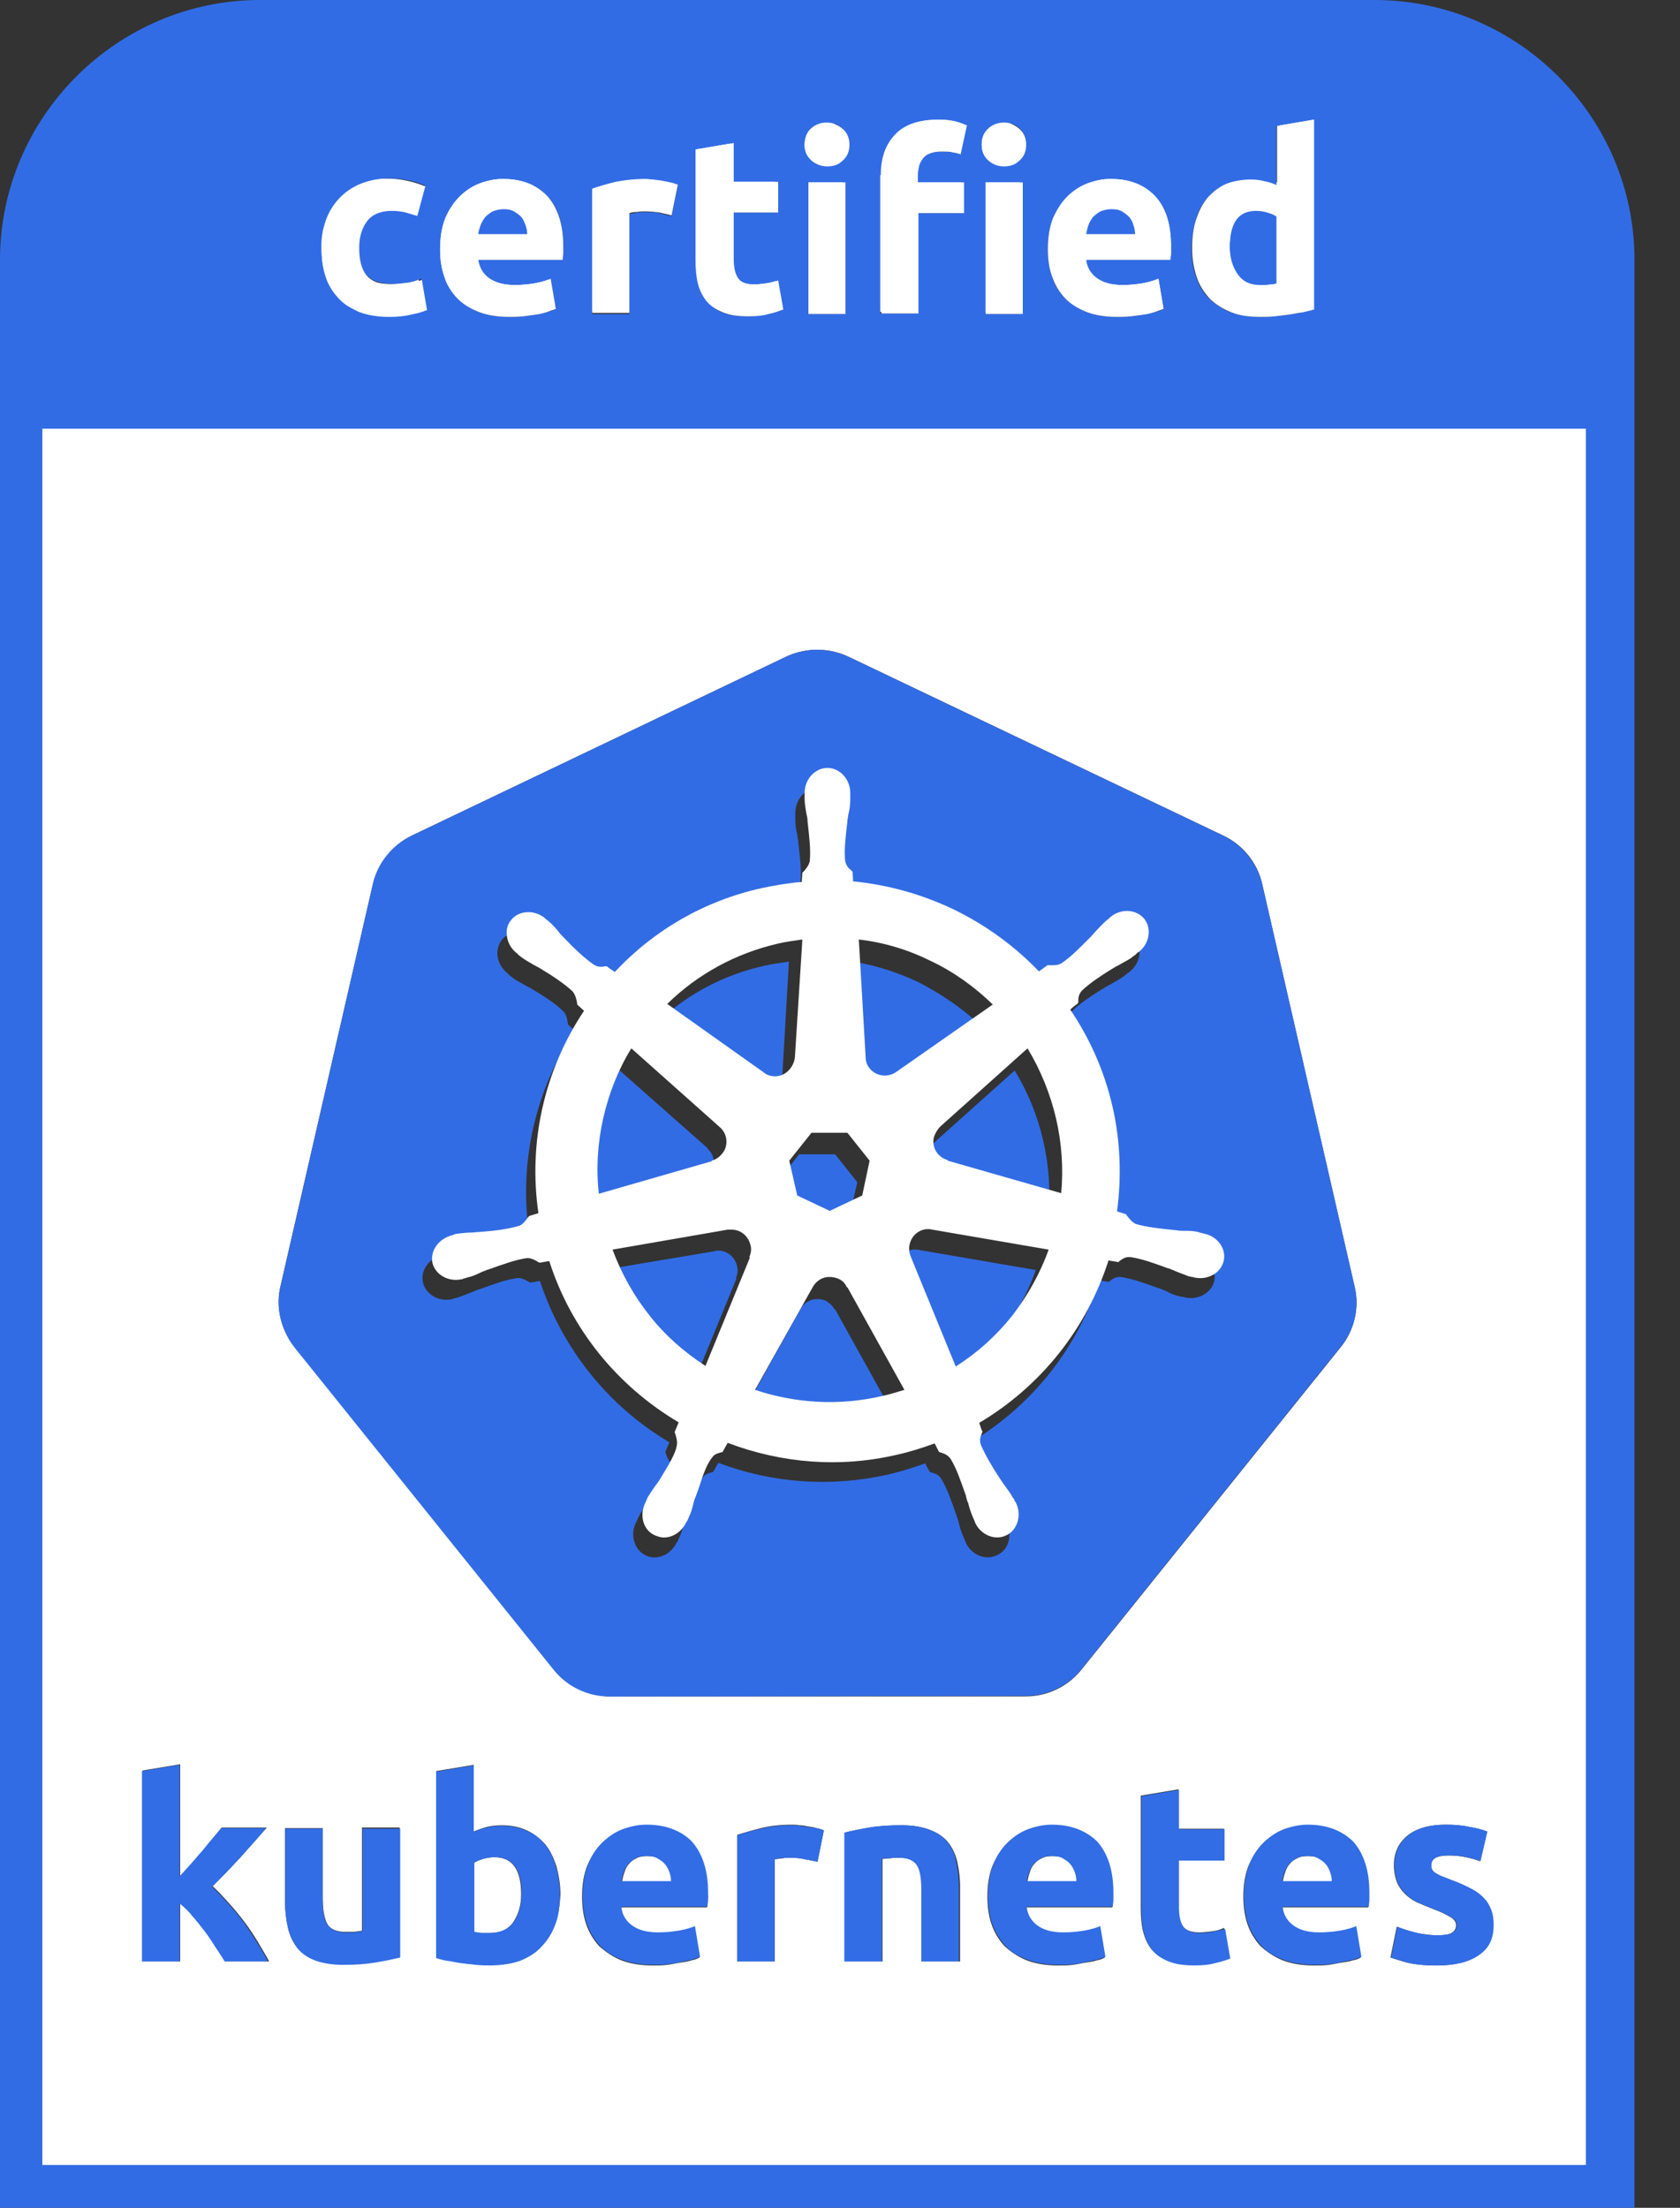 <svg width="35" height="46" viewBox="0 0 35 46" fill="none" xmlns="http://www.w3.org/2000/svg">
<rect x="0" y="0" width="35" height="46" fill="#333333" stroke="none"/>
<path d="M13.862 38.838C13.826 38.791 13.767 38.743 13.707 38.719C13.648 38.684 13.577 38.672 13.482 38.672C13.399 38.672 13.316 38.684 13.256 38.719C13.197 38.743 13.137 38.791 13.102 38.838C13.054 38.886 13.03 38.945 13.007 39.016C12.983 39.076 12.971 39.147 12.959 39.206H14.004C14.004 39.135 13.992 39.076 13.969 39.016C13.933 38.945 13.909 38.886 13.862 38.838ZM10.299 38.696C10.216 38.696 10.132 38.708 10.061 38.731C9.978 38.755 9.919 38.779 9.871 38.814V40.252C9.907 40.263 9.954 40.263 10.014 40.275H10.204C10.417 40.275 10.584 40.204 10.691 40.05C10.797 39.895 10.857 39.705 10.857 39.468C10.857 38.957 10.679 38.696 10.299 38.696ZM22.306 38.838C22.271 38.791 22.211 38.743 22.152 38.719C22.093 38.684 22.021 38.672 21.926 38.672C21.843 38.672 21.76 38.684 21.701 38.719C21.641 38.743 21.582 38.791 21.546 38.838C21.499 38.886 21.475 38.945 21.451 39.016C21.427 39.076 21.416 39.147 21.404 39.206H22.449C22.449 39.135 22.437 39.076 22.413 39.016C22.378 38.945 22.342 38.886 22.306 38.838ZM27.627 38.838C27.592 38.791 27.532 38.743 27.473 38.719C27.414 38.684 27.342 38.672 27.247 38.672C27.164 38.672 27.081 38.684 27.022 38.719C26.962 38.743 26.903 38.791 26.867 38.838C26.82 38.886 26.796 38.945 26.772 39.016C26.748 39.076 26.737 39.147 26.725 39.206H27.77C27.77 39.135 27.758 39.076 27.734 39.016C27.71 38.945 27.675 38.886 27.627 38.838Z" fill="white"/>
<path d="M0.879 8.931V45.108H33.042V8.931H0.879ZM11.533 34.775L6.129 28.053C6.093 28.017 6.069 27.97 6.046 27.934C5.832 27.602 5.749 27.186 5.844 26.794L7.768 18.421C7.875 17.981 8.172 17.613 8.576 17.411L16.379 13.681C16.557 13.598 16.747 13.551 16.949 13.539C17.198 13.527 17.448 13.575 17.673 13.681L25.488 17.411C25.892 17.601 26.201 17.981 26.296 18.421L28.22 26.806C28.327 27.245 28.22 27.708 27.935 28.065L22.531 34.787C22.246 35.143 21.819 35.345 21.367 35.345H12.697C12.245 35.334 11.806 35.132 11.533 34.775ZM4.692 40.868C4.632 40.773 4.573 40.678 4.502 40.571C4.43 40.453 4.359 40.346 4.276 40.239C4.193 40.12 4.11 40.013 4.015 39.918C3.932 39.811 3.837 39.728 3.753 39.657V40.868H2.97V36.889L3.753 36.759V39.087C3.837 39.004 3.908 38.908 3.991 38.825C4.074 38.73 4.157 38.647 4.228 38.552C4.312 38.457 4.383 38.374 4.442 38.291C4.514 38.208 4.573 38.136 4.62 38.077H5.559C5.369 38.291 5.191 38.493 5.012 38.695C4.834 38.885 4.644 39.087 4.43 39.3C4.537 39.395 4.644 39.514 4.763 39.645C4.882 39.776 4.989 39.906 5.096 40.049C5.202 40.191 5.297 40.334 5.381 40.476C5.464 40.619 5.547 40.749 5.606 40.868H4.692ZM8.338 40.773C8.207 40.809 8.029 40.844 7.815 40.88C7.602 40.916 7.376 40.928 7.15 40.928C6.913 40.928 6.711 40.892 6.556 40.833C6.402 40.773 6.283 40.678 6.188 40.571C6.093 40.453 6.034 40.322 5.998 40.156C5.963 40.001 5.939 39.823 5.939 39.633V38.089H6.723V39.538C6.723 39.787 6.758 39.977 6.818 40.084C6.877 40.191 7.008 40.251 7.198 40.251H7.376C7.435 40.239 7.495 40.239 7.542 40.227V38.077H8.326V40.773H8.338ZM11.569 40.084C11.509 40.262 11.414 40.417 11.284 40.547C11.165 40.678 11.01 40.773 10.832 40.844C10.654 40.916 10.452 40.939 10.215 40.939C10.12 40.939 10.024 40.939 9.918 40.928C9.811 40.916 9.716 40.916 9.609 40.892C9.514 40.88 9.419 40.856 9.324 40.844C9.229 40.821 9.146 40.797 9.086 40.785V36.901L9.87 36.771V38.16C9.953 38.125 10.048 38.089 10.143 38.065C10.238 38.041 10.345 38.03 10.452 38.03C10.654 38.03 10.82 38.065 10.975 38.136C11.129 38.208 11.248 38.303 11.355 38.422C11.462 38.552 11.533 38.706 11.592 38.885C11.64 39.063 11.675 39.253 11.675 39.479C11.664 39.704 11.628 39.906 11.569 40.084ZM14.74 39.597C14.74 39.645 14.728 39.692 14.728 39.74H12.934C12.946 39.906 13.029 40.025 13.16 40.132C13.291 40.227 13.469 40.274 13.694 40.274C13.837 40.274 13.98 40.262 14.122 40.239C14.265 40.215 14.383 40.179 14.467 40.144L14.573 40.785C14.526 40.809 14.478 40.833 14.407 40.844C14.336 40.868 14.253 40.88 14.17 40.892C14.086 40.904 13.992 40.928 13.896 40.939C13.801 40.951 13.694 40.951 13.6 40.951C13.35 40.951 13.136 40.916 12.946 40.844C12.768 40.773 12.614 40.666 12.483 40.547C12.364 40.417 12.269 40.262 12.21 40.084C12.15 39.906 12.127 39.716 12.127 39.514C12.127 39.265 12.162 39.051 12.234 38.873C12.317 38.683 12.412 38.528 12.531 38.41C12.649 38.291 12.792 38.196 12.958 38.125C13.124 38.065 13.291 38.03 13.457 38.03C13.849 38.03 14.17 38.148 14.395 38.398C14.621 38.635 14.74 38.992 14.74 39.467C14.752 39.49 14.752 39.538 14.74 39.597ZM17.032 38.79C16.961 38.778 16.878 38.754 16.783 38.742C16.688 38.718 16.581 38.706 16.474 38.706C16.426 38.706 16.367 38.706 16.296 38.718C16.224 38.73 16.177 38.73 16.141 38.742V40.868H15.357V38.231C15.5 38.184 15.666 38.136 15.856 38.089C16.046 38.041 16.26 38.018 16.497 38.018C16.545 38.018 16.593 38.018 16.652 38.03C16.711 38.03 16.771 38.041 16.83 38.053C16.89 38.065 16.949 38.065 17.008 38.089C17.068 38.101 17.115 38.113 17.163 38.136L17.032 38.79ZM19.989 40.868H19.206V39.395C19.206 39.146 19.17 38.956 19.11 38.861C19.039 38.754 18.921 38.706 18.73 38.706C18.671 38.706 18.612 38.706 18.552 38.718C18.493 38.718 18.433 38.73 18.386 38.73V40.868H17.602V38.184C17.733 38.148 17.911 38.113 18.125 38.077C18.338 38.041 18.564 38.03 18.79 38.03C19.027 38.03 19.217 38.065 19.372 38.125C19.526 38.184 19.657 38.267 19.752 38.386C19.847 38.505 19.906 38.635 19.942 38.79C19.977 38.944 20.001 39.122 20.001 39.312V40.868H19.989ZM23.184 39.597C23.184 39.645 23.172 39.692 23.172 39.74H21.379C21.391 39.906 21.474 40.025 21.605 40.132C21.735 40.227 21.913 40.274 22.139 40.274C22.282 40.274 22.424 40.262 22.567 40.239C22.709 40.215 22.828 40.179 22.911 40.144L23.018 40.785C22.971 40.809 22.923 40.833 22.852 40.844C22.78 40.868 22.697 40.88 22.614 40.892C22.531 40.904 22.436 40.928 22.341 40.939C22.246 40.951 22.139 40.951 22.044 40.951C21.795 40.951 21.581 40.916 21.391 40.844C21.213 40.773 21.058 40.666 20.928 40.547C20.809 40.417 20.714 40.262 20.654 40.084C20.595 39.906 20.571 39.716 20.571 39.514C20.571 39.265 20.607 39.051 20.678 38.873C20.761 38.683 20.856 38.528 20.975 38.41C21.094 38.291 21.236 38.196 21.403 38.125C21.569 38.065 21.735 38.03 21.902 38.03C22.294 38.03 22.614 38.148 22.84 38.398C23.066 38.635 23.184 38.992 23.184 39.467V39.597ZM25.299 40.892C25.18 40.916 25.037 40.939 24.871 40.939C24.657 40.939 24.479 40.916 24.336 40.856C24.194 40.797 24.087 40.714 23.992 40.619C23.909 40.512 23.849 40.381 23.814 40.239C23.778 40.096 23.766 39.93 23.766 39.752V37.412L24.55 37.281V38.101H25.5V38.754H24.55V39.728C24.55 39.894 24.574 40.025 24.633 40.12C24.693 40.215 24.811 40.262 24.99 40.262C25.073 40.262 25.156 40.251 25.251 40.239C25.346 40.227 25.429 40.203 25.5 40.167L25.607 40.785C25.524 40.833 25.417 40.868 25.299 40.892ZM28.517 39.597C28.517 39.645 28.505 39.692 28.505 39.74H26.712C26.724 39.906 26.807 40.025 26.938 40.132C27.068 40.227 27.246 40.274 27.472 40.274C27.614 40.274 27.757 40.262 27.899 40.239C28.042 40.215 28.161 40.179 28.244 40.144L28.351 40.785C28.303 40.809 28.256 40.833 28.185 40.844C28.113 40.868 28.03 40.88 27.947 40.892C27.864 40.904 27.769 40.928 27.674 40.939C27.579 40.951 27.472 40.951 27.377 40.951C27.128 40.951 26.914 40.916 26.724 40.844C26.546 40.773 26.391 40.666 26.261 40.547C26.142 40.417 26.047 40.262 25.987 40.084C25.928 39.906 25.904 39.716 25.904 39.514C25.904 39.265 25.94 39.051 26.011 38.873C26.094 38.683 26.189 38.528 26.308 38.41C26.427 38.291 26.569 38.196 26.736 38.125C26.902 38.065 27.068 38.03 27.234 38.03C27.626 38.03 27.947 38.148 28.173 38.398C28.398 38.635 28.517 38.992 28.517 39.467V39.597ZM30.798 40.737C30.596 40.88 30.299 40.951 29.93 40.951C29.681 40.951 29.479 40.928 29.313 40.892C29.147 40.844 29.04 40.809 28.968 40.785L29.099 40.144C29.23 40.191 29.372 40.239 29.515 40.274C29.657 40.298 29.8 40.322 29.93 40.322C30.073 40.322 30.18 40.31 30.239 40.274C30.299 40.239 30.334 40.191 30.334 40.108C30.334 40.049 30.299 39.989 30.216 39.942C30.132 39.894 30.026 39.835 29.859 39.776C29.741 39.728 29.622 39.681 29.515 39.633C29.42 39.586 29.337 39.526 29.265 39.455C29.194 39.383 29.135 39.3 29.099 39.205C29.064 39.11 29.04 38.992 29.04 38.861C29.04 38.6 29.135 38.398 29.325 38.243C29.515 38.089 29.788 38.018 30.121 38.018C30.287 38.018 30.453 38.03 30.608 38.065C30.762 38.089 30.881 38.125 30.976 38.16L30.833 38.778C30.738 38.742 30.643 38.718 30.536 38.695C30.429 38.671 30.311 38.659 30.18 38.659C29.93 38.659 29.812 38.73 29.812 38.861C29.812 38.897 29.812 38.92 29.824 38.944C29.835 38.968 29.859 38.992 29.883 39.015C29.919 39.039 29.954 39.063 30.014 39.087C30.073 39.11 30.144 39.134 30.227 39.17C30.406 39.229 30.548 39.3 30.655 39.36C30.774 39.419 30.857 39.49 30.916 39.562C30.988 39.633 31.035 39.716 31.059 39.799C31.083 39.882 31.106 39.989 31.106 40.108C31.106 40.381 31 40.595 30.798 40.737Z" fill="white"/>
<path d="M26.32 5.915C26.391 5.915 26.45 5.915 26.51 5.903C26.569 5.903 26.617 5.891 26.652 5.879V4.477C26.605 4.442 26.545 4.418 26.462 4.394C26.379 4.371 26.308 4.359 26.225 4.359C25.857 4.359 25.678 4.608 25.678 5.107C25.678 5.345 25.738 5.535 25.845 5.689C25.94 5.831 26.106 5.915 26.32 5.915ZM10.891 4.668C10.868 4.608 10.844 4.549 10.808 4.501C10.773 4.454 10.713 4.418 10.654 4.382C10.594 4.347 10.523 4.335 10.428 4.335C10.345 4.335 10.262 4.347 10.202 4.382C10.143 4.406 10.084 4.454 10.048 4.501C10.001 4.549 9.977 4.608 9.953 4.668C9.929 4.727 9.917 4.798 9.906 4.858H10.927C10.915 4.798 10.903 4.727 10.891 4.668ZM23.635 4.668C23.612 4.608 23.588 4.549 23.552 4.501C23.517 4.454 23.457 4.418 23.398 4.382C23.338 4.347 23.267 4.335 23.172 4.335C23.089 4.335 23.006 4.347 22.947 4.382C22.887 4.406 22.828 4.454 22.792 4.501C22.745 4.549 22.721 4.608 22.697 4.668C22.673 4.727 22.662 4.798 22.65 4.858H23.671C23.659 4.798 23.647 4.727 23.635 4.668Z" fill="#326CE5"/>
<path d="M6.961 6.167C7.08 6.297 7.223 6.392 7.401 6.475C7.579 6.547 7.793 6.582 8.042 6.582C8.209 6.582 8.351 6.57 8.494 6.535C8.624 6.511 8.743 6.475 8.826 6.44L8.719 5.81C8.624 5.846 8.529 5.882 8.422 5.893C8.315 5.905 8.209 5.917 8.125 5.917C7.864 5.917 7.674 5.846 7.567 5.715C7.46 5.585 7.413 5.395 7.413 5.145C7.413 4.908 7.472 4.729 7.579 4.587C7.686 4.444 7.864 4.373 8.09 4.373C8.197 4.373 8.292 4.385 8.387 4.409C8.47 4.433 8.553 4.456 8.624 4.48L8.791 3.862C8.672 3.815 8.553 3.779 8.434 3.756C8.315 3.732 8.185 3.72 8.03 3.72C7.805 3.72 7.615 3.756 7.437 3.839C7.258 3.91 7.116 4.017 6.997 4.147C6.878 4.278 6.783 4.433 6.724 4.611C6.665 4.789 6.629 4.967 6.629 5.169C6.629 5.371 6.653 5.561 6.712 5.739C6.76 5.882 6.843 6.036 6.961 6.167ZM9.456 6.167C9.574 6.297 9.729 6.392 9.907 6.464C10.085 6.535 10.299 6.57 10.548 6.57C10.643 6.57 10.738 6.57 10.845 6.559C10.94 6.547 11.035 6.535 11.118 6.523C11.202 6.511 11.285 6.487 11.356 6.464C11.427 6.44 11.487 6.416 11.522 6.404L11.415 5.775C11.332 5.81 11.213 5.846 11.083 5.87C10.94 5.893 10.81 5.905 10.667 5.905C10.441 5.905 10.263 5.858 10.133 5.763C10.002 5.668 9.931 5.537 9.907 5.383H11.665C11.665 5.335 11.677 5.288 11.677 5.24V5.098C11.677 4.634 11.57 4.29 11.344 4.052C11.118 3.815 10.81 3.696 10.418 3.696C10.251 3.696 10.085 3.732 9.931 3.791C9.776 3.851 9.634 3.946 9.515 4.064C9.396 4.183 9.301 4.338 9.218 4.516C9.147 4.694 9.111 4.908 9.111 5.157C9.111 5.359 9.135 5.549 9.194 5.715C9.242 5.893 9.337 6.048 9.456 6.167ZM9.943 4.67C9.966 4.611 10.002 4.551 10.038 4.504C10.085 4.456 10.133 4.421 10.192 4.385C10.251 4.361 10.335 4.338 10.418 4.338C10.513 4.338 10.584 4.349 10.643 4.385C10.703 4.421 10.75 4.456 10.798 4.504C10.833 4.551 10.869 4.611 10.881 4.67C10.905 4.729 10.916 4.801 10.916 4.86H9.895C9.907 4.801 9.931 4.729 9.943 4.67ZM13.054 4.409C13.09 4.397 13.138 4.385 13.209 4.385C13.28 4.373 13.339 4.373 13.387 4.373C13.494 4.373 13.601 4.385 13.684 4.397C13.779 4.421 13.862 4.433 13.933 4.456L14.064 3.815C14.017 3.803 13.969 3.779 13.91 3.767L13.731 3.732C13.672 3.72 13.613 3.72 13.553 3.708C13.494 3.708 13.446 3.696 13.399 3.696C13.161 3.696 12.959 3.72 12.769 3.756C12.579 3.803 12.413 3.851 12.282 3.898V6.487H13.054V4.409ZM14.67 6.238C14.753 6.345 14.86 6.416 15.002 6.475C15.145 6.535 15.311 6.559 15.525 6.559C15.691 6.559 15.834 6.547 15.952 6.511C16.071 6.487 16.166 6.452 16.261 6.416L16.154 5.81C16.083 5.834 16 5.858 15.917 5.87C15.834 5.882 15.739 5.893 15.655 5.893C15.477 5.893 15.37 5.846 15.311 5.751C15.252 5.656 15.228 5.525 15.228 5.359V4.409H16.154V3.767H15.228V2.96L14.456 3.09V5.395C14.456 5.573 14.468 5.727 14.503 5.882C14.527 6.012 14.587 6.143 14.67 6.238ZM16.784 3.767H17.556V6.511H16.784V3.767ZM17.164 3.435C17.294 3.435 17.401 3.399 17.485 3.316C17.58 3.233 17.627 3.126 17.627 2.984C17.627 2.841 17.58 2.734 17.485 2.651C17.39 2.568 17.283 2.532 17.164 2.532C17.033 2.532 16.926 2.568 16.843 2.651C16.748 2.734 16.701 2.841 16.701 2.984C16.701 3.126 16.748 3.233 16.843 3.316C16.938 3.399 17.045 3.435 17.164 3.435ZM20.858 3.435C20.988 3.435 21.095 3.399 21.178 3.316C21.273 3.233 21.321 3.126 21.321 2.984C21.321 2.841 21.273 2.734 21.178 2.651C21.083 2.568 20.976 2.532 20.858 2.532C20.739 2.532 20.62 2.568 20.537 2.651C20.442 2.734 20.395 2.841 20.395 2.984C20.395 3.126 20.442 3.233 20.537 3.316C20.62 3.399 20.727 3.435 20.858 3.435ZM20.466 3.767H21.238V6.511H20.466V3.767ZM19.064 4.409H20.026V3.767H19.064V3.637C19.064 3.566 19.076 3.494 19.088 3.435C19.1 3.375 19.136 3.316 19.171 3.269C19.207 3.221 19.254 3.185 19.326 3.162C19.385 3.138 19.468 3.126 19.563 3.126C19.634 3.126 19.706 3.126 19.765 3.138C19.836 3.15 19.896 3.162 19.955 3.185L20.086 2.58C20.014 2.556 19.943 2.52 19.848 2.497C19.753 2.473 19.634 2.461 19.492 2.461C19.1 2.461 18.803 2.568 18.601 2.77C18.399 2.984 18.304 3.257 18.304 3.613V6.499H19.076V4.409H19.064ZM22.2 6.167C22.319 6.297 22.473 6.392 22.651 6.464C22.829 6.535 23.043 6.57 23.293 6.57C23.387 6.57 23.483 6.57 23.589 6.559C23.684 6.547 23.779 6.535 23.863 6.523C23.946 6.511 24.029 6.487 24.1 6.464C24.171 6.44 24.231 6.416 24.266 6.404L24.16 5.775C24.076 5.81 23.958 5.846 23.827 5.87C23.684 5.893 23.554 5.905 23.411 5.905C23.186 5.905 23.007 5.858 22.877 5.763C22.746 5.668 22.675 5.537 22.651 5.383H24.397C24.397 5.335 24.409 5.288 24.409 5.24V5.098C24.409 4.634 24.29 4.29 24.076 4.052C23.851 3.815 23.542 3.696 23.15 3.696C22.984 3.696 22.817 3.732 22.663 3.791C22.509 3.851 22.366 3.946 22.247 4.064C22.128 4.183 22.034 4.338 21.95 4.516C21.879 4.694 21.843 4.908 21.843 5.157C21.843 5.359 21.867 5.549 21.927 5.715C21.986 5.893 22.081 6.048 22.2 6.167ZM22.687 4.67C22.71 4.611 22.746 4.551 22.782 4.504C22.829 4.456 22.877 4.421 22.936 4.385C22.995 4.361 23.079 4.338 23.162 4.338C23.257 4.338 23.328 4.349 23.387 4.385C23.447 4.421 23.494 4.456 23.542 4.504C23.578 4.551 23.613 4.611 23.625 4.67C23.649 4.729 23.661 4.801 23.661 4.86H22.639C22.651 4.801 22.663 4.729 22.687 4.67ZM25.264 6.19C25.383 6.309 25.537 6.404 25.715 6.475C25.894 6.547 26.096 6.57 26.321 6.57C26.416 6.57 26.511 6.57 26.618 6.559C26.725 6.547 26.82 6.535 26.915 6.523C27.01 6.511 27.105 6.487 27.2 6.475C27.295 6.452 27.366 6.44 27.438 6.416V2.461L26.666 2.592V3.827C26.582 3.791 26.487 3.756 26.404 3.744C26.321 3.72 26.226 3.708 26.119 3.708C25.929 3.708 25.751 3.744 25.597 3.803C25.442 3.874 25.323 3.969 25.217 4.088C25.11 4.219 25.038 4.361 24.979 4.539C24.92 4.718 24.896 4.92 24.896 5.145C24.896 5.359 24.931 5.561 24.991 5.739C25.05 5.917 25.133 6.072 25.264 6.19ZM26.226 4.361C26.309 4.361 26.381 4.373 26.464 4.397C26.547 4.421 26.606 4.444 26.654 4.48V5.893C26.618 5.905 26.571 5.905 26.511 5.917C26.452 5.917 26.392 5.929 26.321 5.929C26.107 5.929 25.953 5.858 25.846 5.715C25.739 5.573 25.68 5.383 25.68 5.133C25.68 4.611 25.858 4.361 26.226 4.361Z" fill="white"/>
<path d="M20.819 27.839C21.151 27.423 21.401 26.96 21.579 26.461L19.156 26.045C19.12 26.033 19.096 26.033 19.061 26.033C19.001 26.033 18.954 26.045 18.906 26.069C18.704 26.164 18.621 26.402 18.704 26.604L19.643 28.884C20.094 28.623 20.498 28.266 20.819 27.839ZM14.417 28.896L15.343 26.639L15.331 26.627C15.367 26.544 15.379 26.461 15.355 26.378C15.308 26.188 15.153 26.057 14.963 26.057C14.94 26.057 14.916 26.057 14.892 26.069L12.481 26.473C12.659 26.972 12.92 27.447 13.265 27.863C13.585 28.266 13.977 28.611 14.417 28.896ZM13.633 21.366L15.64 22.791C15.711 22.838 15.795 22.874 15.878 22.874C16.092 22.874 16.282 22.708 16.282 22.482H16.294L16.436 20.035C16.27 20.059 16.103 20.083 15.937 20.119C15.07 20.309 14.262 20.736 13.633 21.366ZM19.132 20.463C18.657 20.237 18.146 20.083 17.624 20.012L17.766 22.458C17.766 22.541 17.802 22.625 17.849 22.696C17.992 22.862 18.229 22.898 18.408 22.767H18.419L20.415 21.354C20.035 20.997 19.595 20.701 19.132 20.463ZM19.192 24.145C19.144 24.359 19.275 24.573 19.477 24.632V24.644L21.84 25.321C21.888 24.798 21.852 24.276 21.733 23.765C21.614 23.242 21.413 22.755 21.139 22.304L19.322 23.931C19.263 23.979 19.215 24.062 19.192 24.145ZM18.111 29.549C18.277 29.513 18.431 29.466 18.586 29.418L17.398 27.28H17.386C17.351 27.209 17.279 27.15 17.208 27.102C17.149 27.079 17.089 27.067 17.03 27.067H17.018C16.875 27.067 16.745 27.15 16.674 27.28L15.486 29.418C16.329 29.692 17.232 29.739 18.111 29.549ZM12.897 22.292C12.623 22.744 12.421 23.218 12.315 23.729C12.196 24.252 12.16 24.786 12.22 25.321L14.571 24.644V24.632C14.654 24.608 14.726 24.561 14.785 24.489C14.916 24.323 14.904 24.074 14.738 23.931V23.919L12.897 22.292ZM16.65 24.05L16.187 24.632L16.353 25.356L17.03 25.689L17.695 25.356L17.861 24.632L17.398 24.05H16.65Z" fill="#326CE5"/>
<path d="M21.367 35.335C21.818 35.335 22.246 35.133 22.531 34.777L27.935 28.055C28.22 27.698 28.327 27.235 28.22 26.796L26.296 18.422C26.189 17.983 25.892 17.615 25.488 17.413L17.673 13.683C17.448 13.576 17.198 13.529 16.949 13.541C16.747 13.553 16.557 13.6 16.379 13.683L8.575 17.413C8.172 17.603 7.863 17.983 7.768 18.422L5.844 26.808C5.749 27.2 5.832 27.603 6.046 27.948C6.069 27.983 6.105 28.031 6.129 28.067L11.533 34.789C11.818 35.145 12.245 35.347 12.697 35.347L21.367 35.335ZM13.861 30.252L13.944 30.05C12.661 29.29 11.711 28.09 11.248 26.689L11.046 26.724C11.034 26.724 11.034 26.712 11.022 26.712C10.963 26.677 10.868 26.617 10.773 26.629C10.523 26.665 10.274 26.76 9.977 26.867H9.965C9.917 26.891 9.87 26.903 9.822 26.926C9.727 26.962 9.644 26.998 9.537 27.033C9.514 27.045 9.478 27.045 9.454 27.057C9.442 27.057 9.431 27.057 9.419 27.069C9.145 27.128 8.872 26.974 8.813 26.724C8.754 26.475 8.932 26.214 9.217 26.154C9.229 26.154 9.241 26.154 9.252 26.142C9.288 26.131 9.312 26.131 9.336 26.119C9.442 26.095 9.537 26.095 9.632 26.095C9.68 26.095 9.727 26.095 9.787 26.083H9.799C10.119 26.047 10.393 26.024 10.63 25.952C10.701 25.929 10.761 25.846 10.808 25.774L10.832 25.75L11.022 25.691C10.808 24.218 11.153 22.722 11.972 21.475L11.83 21.344V21.32C11.818 21.249 11.806 21.142 11.735 21.071C11.556 20.893 11.319 20.75 11.046 20.584C10.998 20.56 10.951 20.537 10.915 20.513C10.832 20.465 10.749 20.43 10.666 20.358C10.642 20.346 10.618 20.323 10.595 20.299C10.583 20.287 10.571 20.287 10.571 20.275C10.464 20.192 10.393 20.073 10.369 19.943C10.345 19.812 10.381 19.681 10.452 19.586C10.535 19.479 10.666 19.42 10.808 19.42H10.82C10.939 19.42 11.058 19.468 11.153 19.539C11.165 19.551 11.177 19.551 11.177 19.562C11.2 19.586 11.236 19.61 11.248 19.622C11.331 19.693 11.39 19.764 11.45 19.836C11.485 19.871 11.509 19.907 11.545 19.943L11.556 19.954C11.782 20.18 11.972 20.37 12.174 20.513C12.269 20.572 12.34 20.56 12.412 20.548H12.447C12.471 20.572 12.566 20.631 12.614 20.667C13.433 19.788 14.49 19.194 15.666 18.921C15.939 18.862 16.224 18.814 16.509 18.791L16.521 18.601C16.581 18.541 16.652 18.458 16.676 18.363C16.699 18.113 16.664 17.84 16.628 17.52V17.508C16.616 17.46 16.616 17.413 16.604 17.365C16.581 17.27 16.569 17.175 16.569 17.068V16.938C16.569 16.653 16.782 16.415 17.044 16.415C17.305 16.415 17.519 16.653 17.519 16.938V17.068C17.519 17.175 17.495 17.27 17.483 17.365C17.471 17.413 17.459 17.46 17.459 17.508V17.532C17.424 17.84 17.388 18.113 17.412 18.351C17.424 18.458 17.483 18.506 17.543 18.553L17.566 18.577C17.566 18.612 17.578 18.719 17.578 18.779C18.315 18.85 19.027 19.04 19.692 19.372C20.358 19.693 20.951 20.121 21.45 20.655L21.628 20.525H21.652C21.723 20.525 21.83 20.537 21.913 20.489C22.115 20.346 22.305 20.156 22.531 19.931L22.543 19.919C22.578 19.883 22.614 19.848 22.638 19.812C22.697 19.741 22.768 19.669 22.852 19.598C22.875 19.586 22.899 19.562 22.923 19.539C22.935 19.527 22.947 19.527 22.947 19.515C23.172 19.337 23.493 19.349 23.647 19.562C23.814 19.764 23.754 20.073 23.529 20.251C23.517 20.263 23.505 20.263 23.493 20.275C23.469 20.299 23.445 20.311 23.422 20.334C23.339 20.394 23.256 20.441 23.172 20.489C23.125 20.513 23.089 20.537 23.042 20.56C22.768 20.727 22.531 20.881 22.353 21.047C22.282 21.13 22.27 21.202 22.27 21.273V21.308C22.258 21.32 22.234 21.344 22.198 21.368C22.163 21.392 22.127 21.427 22.103 21.451C22.519 22.069 22.816 22.746 22.982 23.47C23.149 24.195 23.184 24.919 23.077 25.655L23.267 25.715C23.267 25.715 23.279 25.727 23.279 25.739C23.315 25.798 23.374 25.893 23.469 25.917C23.707 25.988 23.98 26.024 24.301 26.047H24.312C24.36 26.047 24.419 26.059 24.467 26.059C24.562 26.059 24.657 26.071 24.764 26.083C24.788 26.083 24.823 26.095 24.847 26.107C24.871 26.107 24.883 26.119 24.895 26.119C25.168 26.19 25.346 26.439 25.298 26.689C25.239 26.938 24.966 27.093 24.693 27.033C24.681 27.033 24.669 27.021 24.645 27.021C24.621 27.021 24.586 27.009 24.574 27.009C24.467 26.986 24.384 26.95 24.301 26.903C24.253 26.879 24.206 26.867 24.158 26.843H24.146C23.849 26.736 23.588 26.641 23.351 26.606H23.327C23.232 26.606 23.184 26.641 23.125 26.689C23.113 26.701 23.101 26.701 23.101 26.712C23.065 26.701 22.97 26.689 22.899 26.677C22.674 27.378 22.329 28.031 21.866 28.613C21.403 29.195 20.844 29.682 20.203 30.062C20.215 30.074 20.215 30.098 20.227 30.121C20.251 30.169 20.262 30.228 20.274 30.24C20.274 30.252 20.262 30.264 20.262 30.276C20.239 30.347 20.203 30.418 20.239 30.513C20.334 30.751 20.476 30.988 20.654 31.25C20.678 31.297 20.714 31.333 20.738 31.368C20.797 31.451 20.844 31.523 20.904 31.618C20.916 31.642 20.928 31.677 20.951 31.701C20.963 31.713 20.963 31.725 20.975 31.737C21.094 31.998 21.011 32.295 20.773 32.402C20.654 32.461 20.524 32.461 20.405 32.414C20.286 32.366 20.179 32.271 20.12 32.14C20.12 32.129 20.108 32.117 20.108 32.105C20.096 32.069 20.072 32.045 20.072 32.022C20.025 31.927 20.001 31.832 19.977 31.737C19.965 31.689 19.954 31.642 19.93 31.594V31.582C19.823 31.285 19.74 31.024 19.609 30.81C19.55 30.715 19.479 30.703 19.407 30.68C19.395 30.68 19.384 30.668 19.372 30.668C19.36 30.656 19.348 30.62 19.324 30.584C19.3 30.549 19.288 30.513 19.277 30.489C19.015 30.584 18.742 30.668 18.481 30.727C17.305 30.988 16.094 30.905 14.965 30.478L14.858 30.668C14.787 30.691 14.704 30.703 14.656 30.763C14.538 30.905 14.466 31.107 14.395 31.321C14.36 31.416 14.336 31.511 14.3 31.594C14.288 31.642 14.276 31.689 14.253 31.737C14.229 31.832 14.205 31.915 14.158 32.022C14.146 32.045 14.134 32.069 14.122 32.105C14.11 32.117 14.11 32.129 14.098 32.14C14.003 32.33 13.825 32.449 13.635 32.449C13.576 32.449 13.504 32.437 13.445 32.402C13.219 32.295 13.124 31.986 13.243 31.737C13.255 31.725 13.255 31.713 13.267 31.689C13.279 31.665 13.291 31.63 13.303 31.606C13.35 31.511 13.409 31.44 13.469 31.357C13.492 31.321 13.528 31.273 13.552 31.238C13.742 30.953 13.884 30.703 13.979 30.478C13.92 30.43 13.884 30.323 13.861 30.252Z" fill="#326CE5"/>
<path d="M13.747 30.823C13.723 30.87 13.687 30.906 13.664 30.941C13.604 31.024 13.557 31.096 13.497 31.191C13.485 31.215 13.473 31.238 13.462 31.274C13.45 31.286 13.45 31.31 13.438 31.322C13.319 31.583 13.402 31.88 13.64 31.987C13.699 32.01 13.758 32.034 13.83 32.034C14.02 32.034 14.198 31.915 14.293 31.725C14.293 31.713 14.305 31.701 14.317 31.69C14.329 31.666 14.341 31.63 14.352 31.607C14.4 31.512 14.424 31.416 14.447 31.322C14.459 31.274 14.471 31.226 14.495 31.179C14.53 31.084 14.566 30.989 14.59 30.906C14.661 30.692 14.732 30.49 14.851 30.348C14.899 30.288 14.97 30.276 15.053 30.253L15.16 30.062C16.288 30.49 17.5 30.585 18.676 30.312C18.949 30.253 19.21 30.169 19.471 30.074C19.483 30.098 19.507 30.134 19.519 30.169C19.543 30.205 19.555 30.241 19.566 30.253C19.578 30.253 19.59 30.264 19.602 30.264C19.673 30.288 19.745 30.312 19.804 30.395C19.935 30.609 20.018 30.87 20.125 31.167V31.179C20.137 31.226 20.148 31.274 20.172 31.322C20.196 31.416 20.22 31.5 20.267 31.607C20.279 31.63 20.291 31.666 20.303 31.69C20.303 31.701 20.315 31.713 20.315 31.725C20.374 31.856 20.481 31.951 20.6 31.998C20.718 32.046 20.849 32.046 20.968 31.987C21.194 31.88 21.289 31.571 21.17 31.322C21.17 31.31 21.158 31.298 21.146 31.286C21.134 31.25 21.122 31.226 21.099 31.203C21.051 31.108 20.992 31.036 20.932 30.953C20.909 30.918 20.873 30.87 20.849 30.834C20.671 30.561 20.528 30.324 20.433 30.098C20.398 29.991 20.433 29.92 20.457 29.861C20.457 29.849 20.469 29.837 20.469 29.825C20.457 29.813 20.433 29.754 20.422 29.706C20.41 29.682 20.41 29.659 20.398 29.647C21.039 29.267 21.597 28.78 22.061 28.198C22.524 27.616 22.868 26.963 23.094 26.262C23.153 26.274 23.26 26.286 23.296 26.297C23.308 26.286 23.32 26.286 23.32 26.274C23.379 26.238 23.427 26.191 23.521 26.191H23.545C23.795 26.226 24.044 26.321 24.341 26.428H24.353C24.4 26.452 24.448 26.464 24.495 26.488C24.59 26.523 24.674 26.559 24.769 26.594C24.792 26.594 24.816 26.606 24.84 26.606C24.852 26.606 24.875 26.618 24.887 26.618C25.16 26.677 25.434 26.523 25.493 26.274C25.552 26.024 25.374 25.763 25.089 25.704C25.077 25.704 25.054 25.692 25.042 25.692C25.006 25.68 24.982 25.68 24.959 25.668C24.852 25.644 24.757 25.644 24.662 25.644C24.614 25.644 24.567 25.644 24.507 25.632H24.495C24.175 25.597 23.901 25.573 23.664 25.502C23.581 25.466 23.51 25.371 23.474 25.323C23.474 25.312 23.462 25.312 23.462 25.3L23.272 25.24C23.367 24.516 23.343 23.779 23.177 23.055C23.011 22.331 22.714 21.654 22.298 21.036C22.322 21.012 22.358 20.977 22.393 20.953C22.429 20.929 22.453 20.905 22.464 20.893V20.858C22.464 20.787 22.476 20.703 22.548 20.632C22.726 20.466 22.963 20.311 23.236 20.145C23.284 20.121 23.331 20.098 23.367 20.074C23.45 20.026 23.533 19.991 23.616 19.919C23.64 19.908 23.664 19.884 23.688 19.86C23.7 19.848 23.712 19.836 23.723 19.836C23.949 19.658 23.997 19.349 23.842 19.147C23.676 18.945 23.367 18.922 23.141 19.1C23.13 19.112 23.118 19.112 23.118 19.124C23.094 19.147 23.058 19.171 23.046 19.183C22.963 19.254 22.904 19.326 22.833 19.397C22.797 19.433 22.773 19.468 22.738 19.504L22.726 19.516C22.5 19.741 22.322 19.931 22.108 20.074C22.025 20.121 21.918 20.11 21.847 20.11H21.823L21.645 20.24C21.134 19.706 20.54 19.278 19.887 18.957C19.222 18.637 18.509 18.435 17.773 18.363C17.773 18.304 17.761 18.197 17.761 18.162L17.737 18.138C17.678 18.09 17.63 18.043 17.607 17.936C17.583 17.686 17.619 17.425 17.654 17.116V17.093C17.666 17.045 17.666 16.998 17.678 16.95C17.702 16.855 17.714 16.76 17.714 16.653V16.523C17.714 16.238 17.5 16 17.238 16C16.977 16 16.763 16.238 16.763 16.523V16.653C16.763 16.76 16.787 16.855 16.799 16.95C16.811 16.998 16.823 17.045 16.823 17.093V17.105C16.858 17.425 16.894 17.698 16.87 17.948C16.846 18.043 16.775 18.126 16.716 18.185L16.704 18.375C16.419 18.399 16.134 18.447 15.861 18.506C14.685 18.767 13.628 19.373 12.808 20.252C12.761 20.216 12.666 20.157 12.642 20.133H12.606C12.535 20.145 12.464 20.157 12.369 20.098C12.167 19.955 11.965 19.765 11.751 19.539L11.739 19.527C11.704 19.492 11.668 19.456 11.644 19.421C11.585 19.349 11.526 19.278 11.443 19.207C11.419 19.183 11.395 19.171 11.371 19.147C11.359 19.136 11.347 19.136 11.347 19.124C11.252 19.052 11.134 19.005 11.015 19.005H11.003C10.861 19.005 10.73 19.064 10.647 19.171C10.564 19.266 10.54 19.397 10.564 19.527C10.587 19.658 10.659 19.777 10.765 19.86C10.777 19.872 10.789 19.872 10.789 19.884C10.813 19.908 10.837 19.919 10.861 19.943C10.944 20.003 11.027 20.05 11.11 20.098C11.157 20.121 11.193 20.145 11.241 20.169C11.514 20.335 11.751 20.489 11.929 20.656C11.989 20.727 12.013 20.834 12.024 20.905V20.929L12.167 21.06C11.336 22.307 11.003 23.803 11.217 25.276L11.027 25.335L11.003 25.359C10.956 25.43 10.884 25.514 10.825 25.537C10.587 25.609 10.314 25.644 9.993 25.668H9.982C9.934 25.668 9.875 25.68 9.827 25.68C9.732 25.68 9.637 25.692 9.53 25.704C9.507 25.704 9.471 25.715 9.447 25.727C9.435 25.727 9.423 25.739 9.411 25.739C9.138 25.811 8.96 26.06 9.008 26.309C9.067 26.559 9.34 26.713 9.613 26.654C9.625 26.654 9.637 26.654 9.649 26.642C9.685 26.63 9.708 26.63 9.732 26.618C9.839 26.594 9.922 26.559 10.017 26.511C10.065 26.488 10.112 26.476 10.16 26.452H10.172C10.469 26.345 10.73 26.25 10.967 26.214C11.062 26.202 11.157 26.262 11.217 26.297C11.229 26.297 11.229 26.309 11.241 26.309L11.443 26.274C11.894 27.687 12.856 28.875 14.139 29.635L14.055 29.837C14.079 29.908 14.115 30.015 14.103 30.098C14.079 30.288 13.925 30.526 13.747 30.823ZM14.994 23.483C15.16 23.625 15.184 23.875 15.041 24.041C14.982 24.112 14.911 24.16 14.827 24.183V24.195L12.476 24.872C12.416 24.338 12.452 23.803 12.571 23.281C12.69 22.77 12.88 22.283 13.153 21.843L14.994 23.483ZM15.16 25.62H15.243C15.433 25.62 15.588 25.751 15.635 25.941C15.659 26.024 15.647 26.107 15.611 26.191L15.623 26.202L14.697 28.459C14.257 28.174 13.865 27.83 13.545 27.426C13.212 27.01 12.951 26.547 12.761 26.036L15.16 25.62ZM18.676 22.331C18.497 22.461 18.248 22.425 18.117 22.259C18.058 22.188 18.034 22.105 18.034 22.022L17.892 19.575C18.414 19.634 18.925 19.789 19.4 20.026C19.875 20.252 20.303 20.561 20.683 20.929L18.676 22.331ZM16.561 22.022C16.538 22.247 16.36 22.425 16.146 22.425C16.063 22.425 15.979 22.402 15.908 22.342L13.901 20.917C14.542 20.288 15.338 19.86 16.217 19.658C16.372 19.622 16.538 19.599 16.716 19.575L16.561 22.022ZM16.93 26.82C17.001 26.689 17.132 26.606 17.274 26.606H17.286C17.345 26.606 17.405 26.618 17.464 26.642C17.547 26.677 17.607 26.737 17.642 26.82H17.654L18.842 28.958C18.688 29.005 18.533 29.053 18.367 29.089C17.488 29.291 16.585 29.243 15.73 28.958L16.93 26.82ZM17.963 24.908L17.286 25.229L16.609 24.908L16.443 24.183L16.906 23.601H17.654L18.117 24.183L17.963 24.908ZM18.973 26.179C18.889 25.977 18.973 25.739 19.174 25.644C19.222 25.62 19.281 25.609 19.329 25.609C19.353 25.609 19.388 25.609 19.424 25.62L21.847 26.036C21.669 26.535 21.407 26.998 21.087 27.414C20.754 27.83 20.362 28.186 19.911 28.471L18.973 26.179ZM19.59 23.471L21.407 21.843C21.68 22.295 21.882 22.794 22.001 23.304C22.12 23.815 22.156 24.35 22.108 24.86L19.745 24.183V24.171C19.531 24.112 19.4 23.898 19.459 23.684C19.483 23.613 19.531 23.53 19.59 23.471Z" fill="white"/>
<path d="M5.084 40.059C4.977 39.917 4.87 39.786 4.751 39.656C4.632 39.525 4.525 39.406 4.418 39.311C4.632 39.097 4.822 38.907 5 38.706C5.179 38.504 5.369 38.302 5.547 38.088H4.608C4.561 38.147 4.502 38.218 4.43 38.302C4.359 38.385 4.288 38.468 4.216 38.563C4.133 38.646 4.062 38.741 3.979 38.836C3.896 38.931 3.813 39.014 3.741 39.097V36.77L2.958 36.9V40.867H3.741V39.656C3.825 39.727 3.92 39.81 4.003 39.917C4.098 40.024 4.181 40.131 4.264 40.238C4.347 40.344 4.418 40.463 4.49 40.57C4.561 40.677 4.632 40.784 4.68 40.867H5.582C5.523 40.748 5.452 40.618 5.357 40.475C5.285 40.344 5.179 40.202 5.084 40.059ZM7.542 40.238C7.495 40.249 7.435 40.249 7.376 40.261H7.198C7.019 40.261 6.889 40.202 6.818 40.095C6.746 39.988 6.723 39.798 6.723 39.549V38.1H5.939V39.644C5.939 39.834 5.962 40.012 5.998 40.166C6.034 40.321 6.105 40.463 6.188 40.582C6.283 40.701 6.402 40.784 6.556 40.843C6.711 40.903 6.913 40.938 7.15 40.938C7.388 40.938 7.601 40.926 7.815 40.891C8.029 40.855 8.195 40.82 8.338 40.784V38.1H7.554V40.238H7.542ZM11.355 38.432C11.248 38.302 11.129 38.207 10.975 38.147C10.82 38.076 10.654 38.04 10.452 38.04C10.345 38.04 10.238 38.052 10.143 38.076C10.048 38.1 9.953 38.123 9.87 38.171V36.781L9.086 36.912V40.796C9.157 40.82 9.241 40.843 9.324 40.855C9.419 40.867 9.514 40.891 9.609 40.903C9.716 40.915 9.811 40.926 9.918 40.938C10.024 40.95 10.119 40.95 10.214 40.95C10.44 40.95 10.654 40.915 10.832 40.855C11.01 40.784 11.165 40.689 11.283 40.558C11.402 40.428 11.497 40.273 11.568 40.095C11.64 39.917 11.663 39.715 11.663 39.489C11.663 39.276 11.64 39.074 11.58 38.895C11.533 38.706 11.45 38.551 11.355 38.432ZM10.701 40.048C10.595 40.19 10.428 40.273 10.214 40.273H10.024C9.965 40.261 9.918 40.261 9.882 40.249V38.812C9.929 38.777 10.001 38.753 10.072 38.729C10.155 38.706 10.238 38.694 10.309 38.694C10.678 38.694 10.868 38.943 10.868 39.454C10.856 39.703 10.808 39.905 10.701 40.048ZM13.469 38.017C13.303 38.017 13.136 38.052 12.97 38.112C12.816 38.171 12.673 38.266 12.542 38.397C12.424 38.516 12.317 38.67 12.245 38.86C12.174 39.038 12.139 39.264 12.139 39.501C12.139 39.703 12.162 39.893 12.222 40.071C12.281 40.249 12.376 40.404 12.495 40.535C12.614 40.665 12.768 40.76 12.958 40.831C13.148 40.903 13.362 40.938 13.611 40.938C13.706 40.938 13.813 40.938 13.908 40.926C14.003 40.915 14.098 40.903 14.181 40.879C14.264 40.867 14.348 40.843 14.419 40.831C14.49 40.808 14.55 40.784 14.585 40.772L14.478 40.131C14.395 40.166 14.276 40.202 14.134 40.226C13.991 40.249 13.861 40.261 13.706 40.261C13.481 40.261 13.303 40.214 13.172 40.119C13.041 40.024 12.958 39.893 12.946 39.727H14.74C14.74 39.679 14.752 39.632 14.752 39.584V39.43C14.752 38.967 14.633 38.611 14.407 38.361C14.181 38.135 13.861 38.017 13.469 38.017ZM12.946 39.204C12.958 39.133 12.97 39.074 12.994 39.014C13.017 38.943 13.053 38.884 13.089 38.836C13.136 38.789 13.184 38.753 13.243 38.717C13.303 38.682 13.386 38.67 13.469 38.67C13.564 38.67 13.635 38.682 13.694 38.717C13.754 38.753 13.813 38.789 13.849 38.836C13.896 38.884 13.92 38.943 13.944 39.002C13.968 39.062 13.979 39.133 13.979 39.193H12.946V39.204ZM16.83 38.064C16.771 38.052 16.711 38.052 16.652 38.04C16.592 38.029 16.545 38.029 16.497 38.029C16.26 38.029 16.046 38.052 15.856 38.1C15.666 38.147 15.5 38.183 15.357 38.242V40.867H16.141V38.741C16.177 38.729 16.224 38.717 16.296 38.717C16.367 38.706 16.426 38.706 16.474 38.706C16.581 38.706 16.687 38.717 16.782 38.741C16.878 38.753 16.961 38.777 17.032 38.789L17.163 38.135C17.115 38.123 17.067 38.1 17.008 38.088C16.949 38.076 16.889 38.076 16.83 38.064ZM19.74 38.385C19.645 38.266 19.526 38.183 19.36 38.123C19.205 38.064 19.003 38.029 18.778 38.029C18.54 38.029 18.326 38.04 18.113 38.076C17.899 38.112 17.733 38.147 17.59 38.183V40.867H18.374V38.729C18.422 38.717 18.481 38.717 18.54 38.717C18.6 38.706 18.659 38.706 18.718 38.706C18.897 38.706 19.027 38.753 19.099 38.86C19.17 38.967 19.194 39.145 19.194 39.394V40.867H19.977V39.299C19.977 39.109 19.954 38.931 19.918 38.777C19.894 38.622 19.823 38.492 19.74 38.385ZM21.913 38.017C21.747 38.017 21.581 38.052 21.415 38.112C21.26 38.171 21.118 38.266 20.987 38.397C20.868 38.516 20.761 38.67 20.69 38.86C20.619 39.038 20.583 39.264 20.583 39.501C20.583 39.703 20.607 39.893 20.666 40.071C20.726 40.249 20.821 40.404 20.939 40.535C21.058 40.665 21.213 40.76 21.403 40.831C21.593 40.903 21.806 40.938 22.056 40.938C22.151 40.938 22.258 40.938 22.353 40.926C22.448 40.915 22.543 40.903 22.626 40.879C22.709 40.867 22.792 40.843 22.863 40.831C22.935 40.808 22.994 40.784 23.03 40.772L22.923 40.131C22.84 40.166 22.721 40.202 22.578 40.226C22.436 40.249 22.305 40.261 22.151 40.261C21.925 40.261 21.747 40.214 21.616 40.119C21.486 40.024 21.403 39.893 21.391 39.727H23.184C23.184 39.679 23.196 39.632 23.196 39.584V39.43C23.196 38.967 23.077 38.611 22.852 38.361C22.614 38.135 22.305 38.017 21.913 38.017ZM21.391 39.204C21.403 39.133 21.415 39.074 21.438 39.014C21.462 38.943 21.498 38.884 21.533 38.836C21.581 38.789 21.628 38.753 21.688 38.717C21.747 38.682 21.83 38.67 21.913 38.67C22.008 38.67 22.08 38.682 22.139 38.717C22.198 38.753 22.258 38.789 22.293 38.836C22.341 38.884 22.365 38.943 22.389 39.002C22.412 39.062 22.424 39.133 22.424 39.193H21.391V39.204ZM25.263 40.249C25.18 40.261 25.085 40.273 25.001 40.273C24.823 40.273 24.704 40.226 24.645 40.131C24.586 40.036 24.562 39.905 24.562 39.739V38.765H25.512V38.112H24.562V37.292L23.778 37.423V39.763C23.778 39.941 23.79 40.107 23.826 40.249C23.861 40.392 23.921 40.523 24.004 40.63C24.087 40.736 24.206 40.808 24.348 40.867C24.491 40.926 24.669 40.95 24.883 40.95C25.049 40.95 25.191 40.938 25.31 40.903C25.429 40.879 25.536 40.843 25.631 40.808L25.524 40.19C25.429 40.214 25.346 40.226 25.263 40.249ZM27.246 38.017C27.08 38.017 26.914 38.052 26.747 38.112C26.593 38.171 26.45 38.266 26.32 38.397C26.201 38.516 26.094 38.67 26.023 38.86C25.952 39.038 25.916 39.264 25.916 39.501C25.916 39.703 25.94 39.893 25.999 40.071C26.058 40.249 26.154 40.404 26.272 40.535C26.391 40.665 26.545 40.76 26.735 40.831C26.925 40.903 27.139 40.938 27.389 40.938C27.484 40.938 27.591 40.938 27.686 40.926C27.781 40.915 27.876 40.903 27.959 40.879C28.042 40.867 28.125 40.843 28.196 40.831C28.268 40.808 28.327 40.784 28.363 40.772L28.256 40.131C28.173 40.166 28.054 40.202 27.911 40.226C27.769 40.249 27.638 40.261 27.484 40.261C27.258 40.261 27.08 40.214 26.949 40.119C26.819 40.024 26.735 39.893 26.724 39.727H28.517C28.517 39.679 28.529 39.632 28.529 39.584V39.43C28.529 38.967 28.41 38.611 28.184 38.361C27.947 38.135 27.638 38.017 27.246 38.017ZM26.712 39.204C26.724 39.133 26.735 39.074 26.759 39.014C26.783 38.943 26.819 38.884 26.854 38.836C26.902 38.789 26.949 38.753 27.009 38.717C27.068 38.682 27.151 38.67 27.234 38.67C27.329 38.67 27.401 38.682 27.46 38.717C27.519 38.753 27.579 38.789 27.614 38.836C27.662 38.884 27.686 38.943 27.709 39.002C27.733 39.062 27.745 39.133 27.745 39.193H26.712V39.204ZM30.928 39.561C30.869 39.489 30.774 39.418 30.667 39.359C30.548 39.299 30.405 39.228 30.239 39.169C30.156 39.133 30.085 39.109 30.025 39.086C29.978 39.062 29.93 39.038 29.895 39.014C29.859 38.99 29.847 38.967 29.835 38.943C29.823 38.919 29.823 38.895 29.823 38.86C29.823 38.717 29.942 38.658 30.192 38.658C30.322 38.658 30.441 38.67 30.548 38.694C30.655 38.717 30.762 38.741 30.845 38.777L30.988 38.159C30.892 38.123 30.774 38.088 30.619 38.064C30.465 38.029 30.299 38.017 30.132 38.017C29.788 38.017 29.527 38.088 29.337 38.242C29.146 38.397 29.052 38.599 29.052 38.86C29.052 38.99 29.075 39.109 29.111 39.204C29.146 39.299 29.206 39.383 29.277 39.454C29.348 39.525 29.432 39.584 29.527 39.632C29.634 39.679 29.74 39.727 29.871 39.774C30.025 39.834 30.144 39.893 30.227 39.941C30.311 39.988 30.346 40.036 30.346 40.107C30.346 40.19 30.311 40.238 30.251 40.273C30.192 40.309 30.085 40.321 29.942 40.321C29.8 40.321 29.669 40.309 29.527 40.273C29.384 40.238 29.253 40.202 29.111 40.143L28.98 40.784C29.04 40.808 29.158 40.843 29.325 40.891C29.491 40.938 29.693 40.95 29.942 40.95C30.322 40.95 30.607 40.879 30.809 40.736C31.023 40.594 31.118 40.392 31.118 40.107C31.118 39.988 31.106 39.893 31.071 39.798C31.035 39.715 30.999 39.632 30.928 39.561Z" fill="#326DE5"/>
<path d="M34.052 8.48V5.416C34.052 2.435 31.617 0 28.636 0H5.416C2.447 0 0 2.435 0 5.416V46H34.052V8.48ZM24.906 4.585C24.966 4.406 25.037 4.252 25.144 4.133C25.251 4.003 25.381 3.908 25.524 3.848C25.678 3.777 25.845 3.753 26.047 3.753C26.153 3.753 26.248 3.765 26.331 3.789C26.415 3.813 26.498 3.836 26.593 3.872V2.625L27.365 2.494V6.449C27.294 6.473 27.21 6.485 27.127 6.509C27.032 6.532 26.937 6.544 26.842 6.556C26.747 6.568 26.64 6.58 26.545 6.592C26.438 6.604 26.343 6.604 26.248 6.604C26.023 6.604 25.821 6.568 25.643 6.509C25.465 6.437 25.322 6.342 25.191 6.224C25.073 6.105 24.977 5.95 24.918 5.772C24.859 5.594 24.823 5.404 24.823 5.178C24.823 4.965 24.859 4.763 24.906 4.585ZM21.937 4.549C22.008 4.371 22.115 4.216 22.234 4.098C22.353 3.979 22.495 3.884 22.65 3.824C22.804 3.765 22.97 3.729 23.137 3.729C23.529 3.729 23.837 3.848 24.063 4.086C24.289 4.323 24.396 4.668 24.396 5.131V5.273C24.396 5.333 24.384 5.38 24.384 5.416H22.626C22.638 5.57 22.721 5.701 22.852 5.796C22.982 5.891 23.16 5.939 23.386 5.939C23.529 5.939 23.671 5.927 23.802 5.903C23.944 5.879 24.051 5.844 24.134 5.808L24.241 6.437C24.194 6.461 24.146 6.485 24.075 6.497C24.004 6.521 23.932 6.532 23.837 6.556C23.754 6.568 23.659 6.58 23.564 6.592C23.469 6.604 23.374 6.604 23.267 6.604C23.018 6.604 22.804 6.568 22.626 6.497C22.448 6.426 22.293 6.319 22.174 6.2C22.056 6.069 21.961 5.927 21.913 5.749C21.854 5.57 21.83 5.392 21.83 5.19C21.83 4.941 21.866 4.727 21.937 4.549ZM20.595 2.672C20.69 2.589 20.797 2.554 20.916 2.554C21.046 2.554 21.153 2.589 21.236 2.672C21.331 2.755 21.379 2.862 21.379 3.005C21.379 3.147 21.331 3.254 21.236 3.337C21.141 3.421 21.034 3.456 20.916 3.456C20.785 3.456 20.678 3.421 20.595 3.337C20.5 3.254 20.452 3.147 20.452 3.005C20.452 2.862 20.5 2.755 20.595 2.672ZM21.308 3.801V6.544H20.535V3.801H21.308ZM18.35 3.646C18.35 3.29 18.445 3.017 18.647 2.803C18.849 2.589 19.146 2.494 19.538 2.494C19.68 2.494 19.799 2.506 19.894 2.53C19.989 2.554 20.072 2.577 20.132 2.613L20.001 3.219C19.942 3.195 19.882 3.171 19.811 3.171C19.74 3.159 19.68 3.159 19.609 3.159C19.514 3.159 19.431 3.171 19.372 3.195C19.312 3.219 19.253 3.254 19.217 3.302C19.181 3.349 19.158 3.397 19.134 3.468C19.122 3.527 19.11 3.599 19.11 3.67V3.801H20.072V4.442H19.11V6.532H18.338V3.646H18.35ZM16.901 2.672C16.996 2.589 17.103 2.554 17.222 2.554C17.352 2.554 17.459 2.589 17.543 2.672C17.637 2.755 17.685 2.862 17.685 3.005C17.685 3.147 17.637 3.254 17.543 3.337C17.448 3.421 17.341 3.456 17.222 3.456C17.091 3.456 16.984 3.421 16.901 3.337C16.806 3.254 16.759 3.147 16.759 3.005C16.77 2.862 16.806 2.755 16.901 2.672ZM17.614 3.801V6.544H16.842V3.801H17.614ZM14.502 3.112L15.274 2.981V3.789H16.2V4.43H15.274V5.392C15.274 5.558 15.298 5.689 15.357 5.784C15.416 5.879 15.535 5.927 15.701 5.927C15.785 5.927 15.868 5.915 15.963 5.903C16.046 5.891 16.129 5.867 16.2 5.844L16.307 6.449C16.212 6.485 16.105 6.521 15.998 6.544C15.88 6.568 15.749 6.592 15.571 6.592C15.357 6.592 15.179 6.568 15.048 6.509C14.906 6.449 14.799 6.366 14.716 6.271C14.633 6.164 14.573 6.045 14.538 5.903C14.502 5.76 14.49 5.594 14.49 5.416V3.112H14.502ZM12.34 3.943C12.483 3.896 12.637 3.848 12.827 3.801C13.017 3.753 13.231 3.741 13.457 3.741C13.504 3.741 13.552 3.741 13.611 3.753C13.671 3.753 13.73 3.765 13.789 3.777L13.967 3.813C14.027 3.824 14.074 3.836 14.122 3.86L13.991 4.501C13.92 4.49 13.837 4.466 13.742 4.442C13.647 4.418 13.552 4.418 13.445 4.418C13.397 4.418 13.338 4.418 13.267 4.43C13.195 4.442 13.148 4.454 13.112 4.454V6.544H12.34V3.943ZM9.276 4.549C9.347 4.371 9.454 4.216 9.573 4.098C9.692 3.979 9.834 3.884 9.989 3.824C10.143 3.765 10.309 3.729 10.476 3.729C10.867 3.729 11.176 3.848 11.402 4.086C11.628 4.323 11.735 4.668 11.735 5.131V5.273C11.735 5.333 11.723 5.38 11.723 5.416H9.965C9.977 5.57 10.06 5.701 10.191 5.796C10.321 5.891 10.499 5.939 10.725 5.939C10.867 5.939 11.01 5.927 11.141 5.903C11.283 5.879 11.39 5.844 11.473 5.808L11.58 6.437C11.533 6.461 11.485 6.485 11.414 6.497C11.343 6.521 11.271 6.532 11.176 6.556C11.093 6.568 10.998 6.58 10.903 6.592C10.808 6.604 10.713 6.604 10.606 6.604C10.357 6.604 10.143 6.568 9.965 6.497C9.787 6.426 9.632 6.319 9.514 6.2C9.395 6.069 9.3 5.927 9.252 5.749C9.193 5.57 9.169 5.392 9.169 5.19C9.169 4.941 9.205 4.727 9.276 4.549ZM6.782 4.608C6.841 4.43 6.936 4.276 7.055 4.145C7.174 4.014 7.328 3.908 7.494 3.836C7.673 3.765 7.863 3.718 8.088 3.718C8.231 3.718 8.373 3.729 8.492 3.753C8.611 3.777 8.73 3.813 8.848 3.86L8.682 4.478C8.611 4.454 8.528 4.43 8.445 4.406C8.361 4.383 8.266 4.371 8.148 4.371C7.922 4.371 7.744 4.442 7.637 4.585C7.518 4.727 7.471 4.917 7.471 5.143C7.471 5.392 7.518 5.582 7.625 5.713C7.732 5.844 7.91 5.915 8.183 5.915C8.278 5.915 8.373 5.903 8.48 5.891C8.587 5.879 8.682 5.844 8.777 5.808L8.884 6.437C8.789 6.473 8.682 6.509 8.552 6.532C8.421 6.556 8.266 6.58 8.1 6.58C7.851 6.58 7.637 6.544 7.459 6.473C7.293 6.426 7.138 6.319 7.031 6.188C6.914 6.059 6.829 5.904 6.782 5.737C6.722 5.558 6.699 5.368 6.699 5.167C6.687 4.965 6.722 4.786 6.782 4.608ZM33.042 45.109H0.879V8.932H33.042V45.109Z" fill="#326CE5"/>
<path d="M23.612 4.692C23.588 4.633 23.564 4.573 23.529 4.526C23.493 4.478 23.433 4.443 23.374 4.407C23.315 4.371 23.243 4.359 23.148 4.359C23.065 4.359 22.982 4.371 22.923 4.407C22.863 4.431 22.804 4.478 22.768 4.526C22.721 4.573 22.697 4.633 22.673 4.692C22.65 4.751 22.638 4.823 22.626 4.882H23.647C23.647 4.823 23.635 4.763 23.612 4.692ZM26.26 5.939C26.331 5.939 26.391 5.939 26.45 5.927C26.51 5.927 26.557 5.915 26.593 5.903V4.502C26.545 4.466 26.486 4.443 26.403 4.419C26.32 4.395 26.248 4.383 26.165 4.383C25.797 4.383 25.619 4.633 25.619 5.131C25.619 5.369 25.678 5.559 25.785 5.713C25.892 5.868 26.046 5.939 26.26 5.939ZM10.951 4.692C10.927 4.633 10.903 4.573 10.867 4.526C10.832 4.478 10.773 4.443 10.713 4.407C10.654 4.371 10.582 4.359 10.487 4.359C10.404 4.359 10.321 4.371 10.262 4.407C10.202 4.431 10.143 4.478 10.107 4.526C10.06 4.573 10.036 4.633 10.012 4.692C9.989 4.751 9.977 4.823 9.965 4.882H10.986C10.986 4.823 10.974 4.763 10.951 4.692Z" fill="#326CE5"/>
<path d="M7.031 6.187C7.15 6.318 7.293 6.413 7.471 6.496C7.649 6.567 7.863 6.603 8.112 6.603C8.278 6.603 8.421 6.591 8.563 6.555C8.694 6.531 8.813 6.496 8.896 6.46L8.789 5.831C8.694 5.866 8.599 5.902 8.492 5.914C8.385 5.926 8.278 5.938 8.195 5.938C7.934 5.938 7.744 5.866 7.637 5.736C7.53 5.605 7.483 5.415 7.483 5.166C7.483 4.928 7.542 4.75 7.649 4.607C7.756 4.465 7.934 4.394 8.16 4.394C8.267 4.394 8.362 4.405 8.457 4.429C8.54 4.453 8.623 4.477 8.694 4.5L8.86 3.883C8.742 3.835 8.623 3.8 8.504 3.776C8.385 3.752 8.255 3.74 8.1 3.74C7.875 3.74 7.685 3.776 7.506 3.859C7.328 3.93 7.186 4.037 7.067 4.168C6.948 4.298 6.853 4.453 6.794 4.631C6.734 4.809 6.699 4.987 6.699 5.189C6.699 5.391 6.722 5.581 6.782 5.759C6.829 5.914 6.913 6.056 7.031 6.187ZM9.514 6.199C9.632 6.329 9.787 6.424 9.965 6.496C10.143 6.567 10.357 6.603 10.606 6.603C10.701 6.603 10.796 6.603 10.903 6.591C10.998 6.579 11.093 6.567 11.176 6.555C11.259 6.543 11.343 6.519 11.414 6.496C11.485 6.472 11.545 6.448 11.58 6.436L11.473 5.807C11.39 5.843 11.271 5.878 11.141 5.902C10.998 5.926 10.868 5.938 10.725 5.938C10.499 5.938 10.321 5.89 10.191 5.795C10.06 5.7 9.989 5.569 9.965 5.415H11.723C11.723 5.367 11.735 5.32 11.735 5.272V5.13C11.735 4.667 11.616 4.322 11.402 4.085C11.176 3.847 10.868 3.728 10.476 3.728C10.309 3.728 10.143 3.764 9.989 3.823C9.834 3.883 9.692 3.978 9.573 4.097C9.454 4.215 9.359 4.37 9.276 4.548C9.205 4.726 9.169 4.94 9.169 5.189C9.169 5.391 9.193 5.581 9.252 5.747C9.312 5.926 9.395 6.068 9.514 6.199ZM10.012 4.69C10.036 4.631 10.072 4.572 10.107 4.524C10.155 4.477 10.203 4.441 10.262 4.405C10.321 4.382 10.404 4.358 10.488 4.358C10.582 4.358 10.654 4.37 10.713 4.405C10.773 4.441 10.82 4.477 10.868 4.524C10.903 4.572 10.939 4.631 10.951 4.69C10.975 4.75 10.986 4.821 10.986 4.88H9.965C9.965 4.821 9.989 4.762 10.012 4.69ZM13.112 4.441C13.148 4.429 13.195 4.417 13.267 4.417C13.338 4.405 13.397 4.405 13.445 4.405C13.552 4.405 13.659 4.417 13.742 4.429C13.837 4.453 13.92 4.465 13.991 4.489L14.122 3.847C14.074 3.835 14.027 3.812 13.967 3.8L13.789 3.764C13.73 3.752 13.671 3.752 13.611 3.74C13.552 3.74 13.504 3.728 13.457 3.728C13.219 3.728 13.017 3.752 12.827 3.788C12.637 3.835 12.471 3.883 12.34 3.93V6.519H13.112V4.441ZM14.728 6.27C14.811 6.377 14.918 6.448 15.06 6.508C15.203 6.567 15.369 6.591 15.583 6.591C15.749 6.591 15.892 6.579 16.01 6.543C16.129 6.519 16.224 6.484 16.319 6.448L16.212 5.843C16.141 5.866 16.058 5.89 15.975 5.902C15.892 5.914 15.797 5.926 15.713 5.926C15.535 5.926 15.428 5.878 15.369 5.783C15.31 5.688 15.286 5.557 15.286 5.391V4.429H16.212V3.788H15.286V2.98L14.514 3.111V5.415C14.514 5.593 14.526 5.747 14.561 5.902C14.585 6.044 14.645 6.163 14.728 6.27ZM16.842 3.8H17.614V6.543H16.842V3.8ZM17.234 3.467C17.364 3.467 17.471 3.431 17.554 3.348C17.649 3.265 17.697 3.158 17.697 3.016C17.697 2.873 17.649 2.766 17.554 2.683C17.459 2.6 17.352 2.564 17.234 2.564C17.103 2.564 16.996 2.6 16.913 2.683C16.818 2.766 16.77 2.873 16.77 3.016C16.77 3.158 16.818 3.265 16.913 3.348C16.996 3.42 17.103 3.467 17.234 3.467ZM19.122 4.441H20.084V3.8H19.122V3.669C19.122 3.598 19.134 3.526 19.146 3.467C19.158 3.408 19.193 3.348 19.229 3.301C19.265 3.253 19.312 3.218 19.384 3.194C19.443 3.17 19.526 3.158 19.621 3.158C19.692 3.158 19.764 3.158 19.823 3.17C19.894 3.182 19.954 3.194 20.013 3.218L20.144 2.612C20.072 2.588 20.001 2.553 19.906 2.529C19.811 2.505 19.692 2.493 19.55 2.493C19.158 2.493 18.861 2.6 18.659 2.802C18.457 3.016 18.362 3.289 18.362 3.645V6.531H19.134V4.441H19.122ZM20.916 3.467C21.046 3.467 21.153 3.431 21.236 3.348C21.331 3.265 21.379 3.158 21.379 3.016C21.379 2.873 21.331 2.766 21.236 2.683C21.141 2.6 21.034 2.564 20.916 2.564C20.785 2.564 20.678 2.6 20.595 2.683C20.5 2.766 20.452 2.873 20.452 3.016C20.452 3.158 20.5 3.265 20.595 3.348C20.678 3.42 20.785 3.467 20.916 3.467ZM20.535 3.8H21.308V6.543H20.535V3.8ZM22.175 6.199C22.293 6.329 22.448 6.424 22.626 6.496C22.804 6.567 23.018 6.603 23.267 6.603C23.362 6.603 23.457 6.603 23.564 6.591C23.659 6.579 23.754 6.567 23.837 6.555C23.921 6.543 24.004 6.519 24.075 6.496C24.146 6.472 24.206 6.448 24.241 6.436L24.134 5.807C24.051 5.843 23.932 5.878 23.802 5.902C23.659 5.926 23.529 5.938 23.386 5.938C23.16 5.938 22.982 5.89 22.852 5.795C22.721 5.7 22.65 5.569 22.626 5.415H24.384C24.384 5.367 24.396 5.32 24.396 5.272V5.13C24.396 4.667 24.277 4.322 24.063 4.085C23.837 3.847 23.529 3.728 23.137 3.728C22.97 3.728 22.804 3.764 22.65 3.823C22.495 3.883 22.353 3.978 22.234 4.097C22.115 4.215 22.02 4.37 21.937 4.548C21.866 4.726 21.83 4.94 21.83 5.189C21.83 5.391 21.854 5.581 21.913 5.747C21.973 5.926 22.056 6.068 22.175 6.199ZM22.673 4.69C22.697 4.631 22.733 4.572 22.768 4.524C22.816 4.477 22.863 4.441 22.923 4.405C22.982 4.382 23.065 4.358 23.148 4.358C23.244 4.358 23.315 4.37 23.374 4.405C23.434 4.441 23.481 4.477 23.529 4.524C23.564 4.572 23.6 4.631 23.612 4.69C23.636 4.75 23.647 4.821 23.647 4.88H22.626C22.638 4.821 22.65 4.762 22.673 4.69ZM25.203 6.223C25.322 6.341 25.476 6.436 25.655 6.508C25.833 6.579 26.035 6.603 26.26 6.603C26.355 6.603 26.45 6.603 26.557 6.591C26.664 6.579 26.759 6.567 26.854 6.555C26.949 6.543 27.044 6.519 27.139 6.508C27.234 6.484 27.305 6.472 27.377 6.448V2.493L26.605 2.624V3.859C26.522 3.823 26.427 3.788 26.343 3.776C26.26 3.752 26.165 3.74 26.058 3.74C25.868 3.74 25.69 3.776 25.536 3.835C25.381 3.907 25.263 4.002 25.156 4.12C25.049 4.251 24.978 4.394 24.918 4.572C24.859 4.75 24.835 4.952 24.835 5.177C24.835 5.391 24.871 5.593 24.93 5.771C24.989 5.949 25.084 6.092 25.203 6.223ZM26.165 4.394C26.248 4.394 26.32 4.405 26.403 4.429C26.486 4.453 26.545 4.477 26.593 4.512V5.926C26.557 5.938 26.51 5.938 26.45 5.949C26.391 5.949 26.332 5.961 26.26 5.961C26.047 5.961 25.892 5.89 25.785 5.747C25.678 5.605 25.619 5.415 25.619 5.166C25.619 4.643 25.797 4.394 26.165 4.394Z" fill="white"/>
</svg>

